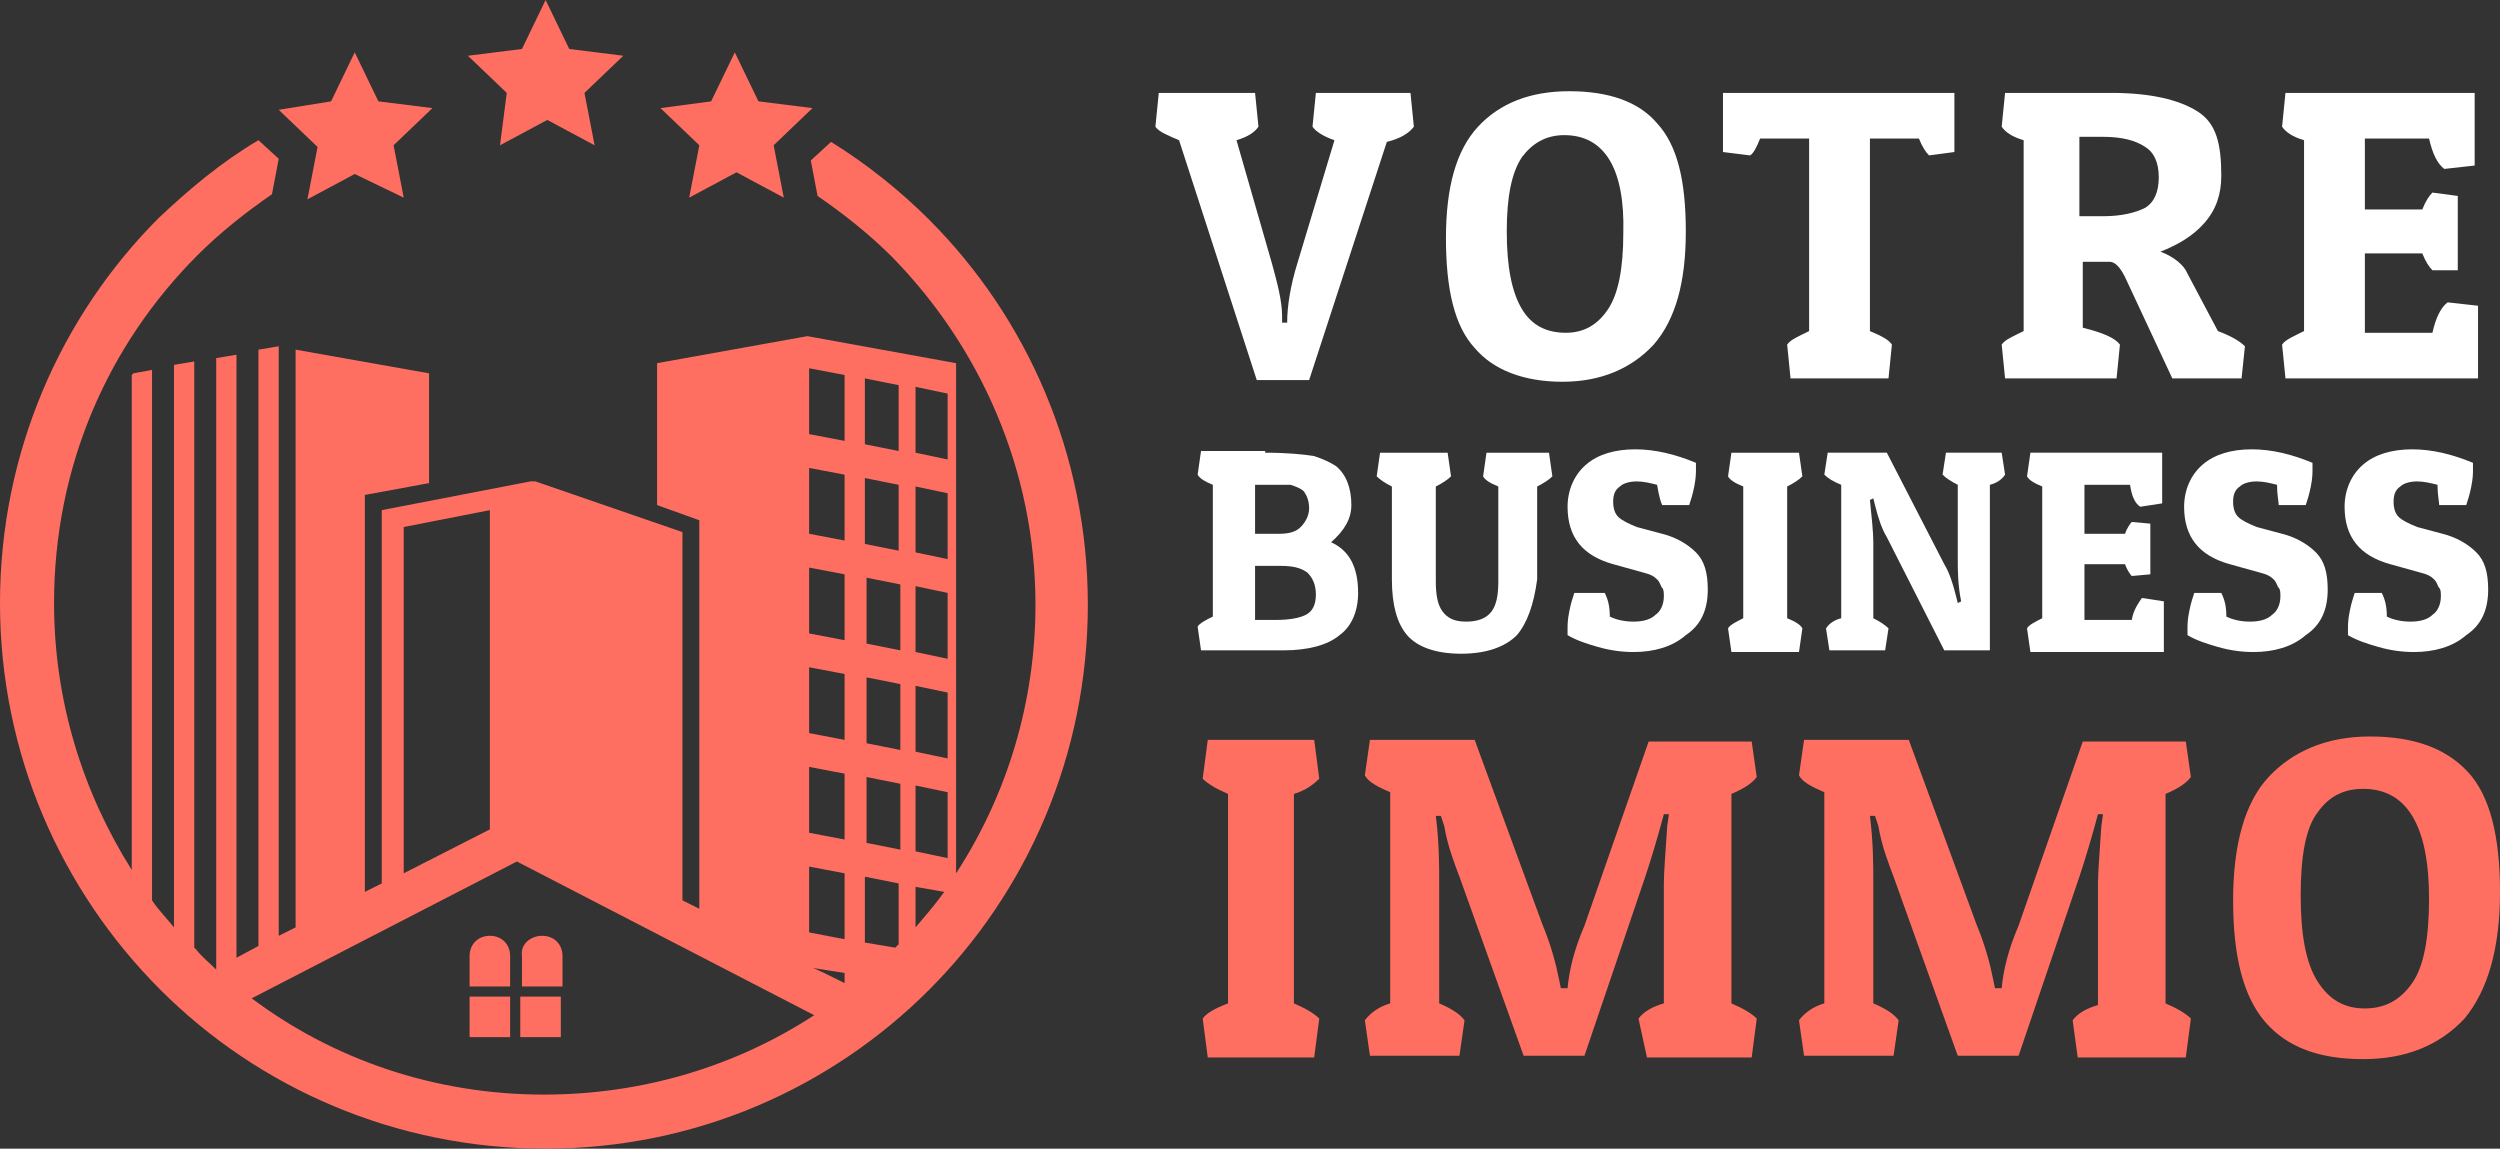 <?xml version="1.0" encoding="utf-8"?>
<!-- Generator: Adobe Illustrator 24.1.0, SVG Export Plug-In . SVG Version: 6.00 Build 0)  -->
<svg version="1.1" id="Layer_1" xmlns="http://www.w3.org/2000/svg" xmlns:xlink="http://www.w3.org/1999/xlink" x="0px" y="0px"
	 width="148px" height="68px" viewBox="0 0 148 68" style="enable-background:new 0 0 148 68;" xml:space="preserve">
<rect x="0" y="0" width="148" height="68" fill="#333333" stroke="none"/>
<style type="text/css">
	.st0{fill:#FFFFFF;}
	.st1{fill:#FF6F61;}
	.st2{fill-rule:evenodd;clip-rule:evenodd;fill:#FF6F61;}
</style>
<g>
	<g>
		<path class="st0" d="M74.4,22.5L69.8,8.3c-0.7-0.3-1.2-0.5-1.4-0.8l0.2-2h5.7l0.2,2c-0.2,0.3-0.6,0.6-1.3,0.8l2.1,7.3
			c0.3,1.1,0.6,2.2,0.6,3.1l0,0.4h0.3c0-1,0.2-2.2,0.6-3.5l2.2-7.3c-0.6-0.2-1.1-0.5-1.3-0.8l0.2-2h5.6l0.2,2
			c-0.3,0.4-0.8,0.7-1.6,0.9l-4.6,14.1H74.4z"/>
		<path class="st0" d="M92.5,22.6c-2.3,0-4.1-0.7-5.2-2c-1.2-1.3-1.7-3.5-1.7-6.5s0.6-5.2,1.9-6.6s3.1-2.1,5.4-2.1s4.1,0.6,5.2,1.9
			c1.2,1.3,1.7,3.4,1.7,6.4s-0.6,5.2-1.9,6.7C96.6,21.8,94.8,22.6,92.5,22.6z M90.1,9.3c-0.6,0.9-0.9,2.3-0.9,4.4
			c0,2.1,0.3,3.6,0.9,4.6c0.6,1,1.5,1.4,2.6,1.4s1.9-0.5,2.5-1.4c0.6-0.9,0.9-2.4,0.9-4.5C96.2,10,95,8,92.6,8
			C91.5,8,90.7,8.5,90.1,9.3z"/>
		<path class="st0" d="M115.7,5.5V9l-1.5,0.2c-0.2-0.2-0.4-0.5-0.6-1h-2.9v11.4c0.7,0.3,1.1,0.5,1.3,0.8l-0.2,2H106l-0.2-2
			c0.2-0.3,0.7-0.5,1.3-0.8V8.2h-2.9c-0.2,0.5-0.4,0.9-0.6,1L102,9V5.5H115.7z"/>
		<path class="st0" d="M131.5,10.4c0,1.1-0.3,2-1,2.8c-0.7,0.8-1.6,1.3-2.6,1.7c0.8,0.3,1.4,0.8,1.6,1.3l1.8,3.4
			c0.8,0.3,1.3,0.6,1.6,0.9l-0.2,1.9h-4.1l-2.8-6c-0.3-0.6-0.6-0.9-0.9-0.9h-1.6v3.9c1.2,0.3,1.9,0.6,2.2,1l-0.2,2h-6.6l-0.2-2
			c0.2-0.3,0.7-0.5,1.3-0.8V8.3c-0.7-0.2-1.1-0.5-1.3-0.8l0.2-2h6.3c2.3,0,4,0.4,5.1,1.1S131.5,8.5,131.5,10.4z M124.5,8.1h-1.4v4.7
			h1.4c1.1,0,1.9-0.2,2.5-0.5c0.5-0.3,0.8-0.9,0.8-1.8c0-0.9-0.3-1.5-0.8-1.8C126.4,8.3,125.6,8.1,124.5,8.1z"/>
		<path class="st0" d="M146.7,22.4h-11.4l-0.2-2c0.2-0.3,0.7-0.5,1.3-0.8V8.3c-0.7-0.2-1.1-0.5-1.3-0.8l0.2-2h11.2v4.3l-1.8,0.2
			c-0.4-0.3-0.7-0.9-0.9-1.8H140v4.2h3.4c0.2-0.5,0.4-0.8,0.6-1l1.5,0.2v4.4L144,16c-0.2-0.2-0.4-0.5-0.6-1H140v4.7h4
			c0.2-0.9,0.5-1.5,0.9-1.8l1.8,0.2V22.4z"/>
		<path class="st0" d="M74.9,26.8c1.3,0,2.3,0.1,2.9,0.2c0.6,0.2,1,0.4,1.3,0.6c0.6,0.5,0.9,1.3,0.9,2.3c0,0.8-0.4,1.5-1.2,2.2
			c1.1,0.5,1.6,1.5,1.6,3c0,1.1-0.4,2-1.1,2.5c-0.7,0.6-1.9,0.9-3.3,0.9h-4.9l-0.2-1.4c0.1-0.2,0.5-0.4,0.9-0.6v-7.8
			c-0.5-0.2-0.8-0.4-0.9-0.6l0.2-1.4H74.9z M75.2,28.7h-0.9v2.9h1.4c0.6,0,1-0.1,1.3-0.4c0.3-0.3,0.5-0.7,0.5-1.1
			c0-0.4-0.1-0.7-0.3-1c-0.2-0.2-0.5-0.3-0.8-0.4C76.1,28.7,75.7,28.7,75.2,28.7z M75.8,33.5h-1.5v3.2h1.2c0.8,0,1.4-0.1,1.8-0.3
			s0.6-0.6,0.6-1.2c0-0.6-0.2-1-0.5-1.3C77,33.6,76.5,33.5,75.8,33.5z"/>
		<path class="st0" d="M89.8,37.6c-0.7,0.7-1.8,1.1-3.3,1.1s-2.6-0.4-3.2-1.1c-0.6-0.7-0.9-1.8-0.9-3.3v-5.5
			c-0.4-0.2-0.7-0.4-0.9-0.6l0.2-1.4h4l0.2,1.4c-0.2,0.2-0.5,0.4-0.9,0.6v5.6c0,0.8,0.1,1.4,0.4,1.8c0.3,0.4,0.7,0.6,1.4,0.6
			c0.7,0,1.2-0.2,1.5-0.6c0.3-0.4,0.4-1,0.4-1.8v-5.6c-0.5-0.2-0.8-0.4-0.9-0.6l0.2-1.4h3.7l0.2,1.4c-0.2,0.2-0.5,0.4-0.9,0.6v5.5
			C90.8,35.8,90.4,36.9,89.8,37.6z"/>
		<path class="st0" d="M98.1,28.7c-0.4-0.1-0.8-0.2-1.2-0.2s-0.8,0.1-1,0.3c-0.3,0.2-0.4,0.5-0.4,0.9s0.1,0.7,0.3,0.9
			s0.6,0.4,1.1,0.6l1.5,0.4c0.8,0.2,1.5,0.6,2,1.1c0.5,0.5,0.7,1.2,0.7,2.2c0,1.2-0.4,2.1-1.3,2.7c-0.8,0.7-1.9,1-3.1,1
			c-0.7,0-1.4-0.1-2.1-0.3c-0.7-0.2-1.3-0.4-1.8-0.7c0-0.1,0-0.2,0-0.4c0-0.2,0-0.5,0.1-1c0.1-0.5,0.2-0.8,0.3-1.1H95
			c0.2,0.4,0.3,0.8,0.3,1.4c0.4,0.2,0.9,0.3,1.4,0.3s1-0.1,1.3-0.4c0.3-0.2,0.5-0.6,0.5-1.1c0-0.2,0-0.4-0.1-0.5s-0.1-0.3-0.3-0.5
			c-0.2-0.2-0.4-0.3-0.8-0.4l-1.8-0.5c-1.8-0.5-2.7-1.6-2.7-3.4c0-1,0.4-1.9,1.1-2.5s1.7-0.9,2.9-0.9c1.2,0,2.4,0.3,3.6,0.8
			c0,0.1,0,0.2,0,0.4c0,0.2,0,0.5-0.1,1c-0.1,0.5-0.2,0.8-0.3,1.1h-1.6C98.3,29.7,98.2,29.3,98.1,28.7z"/>
		<path class="st0" d="M106.5,26.8l0.2,1.4c-0.2,0.2-0.5,0.4-0.9,0.6v7.8c0.5,0.2,0.8,0.4,0.9,0.6l-0.2,1.4h-4l-0.2-1.4
			c0.1-0.2,0.5-0.4,0.9-0.6v-7.8c-0.5-0.2-0.8-0.4-0.9-0.6l0.2-1.4H106.5z"/>
		<path class="st0" d="M110.9,32.1v4.5c0.4,0.2,0.7,0.4,0.9,0.6l-0.2,1.3h-3.3l-0.2-1.3c0.2-0.3,0.5-0.5,0.9-0.6v-7.9
			c-0.5-0.2-0.8-0.4-1-0.6l0.2-1.3h3.5l3.4,6.6c0.3,0.5,0.5,1.1,0.7,1.9l0.1,0.4l0.2-0.1c-0.2-1-0.2-1.8-0.2-2.5v-4.4
			c-0.4-0.2-0.7-0.4-0.9-0.6l0.2-1.3h3.3l0.2,1.3c-0.2,0.3-0.5,0.5-0.9,0.6v9.8h-2.7l-3.4-6.7c-0.3-0.5-0.5-1.1-0.7-1.9l-0.1-0.4
			l-0.2,0.1C110.8,30.6,110.9,31.5,110.9,32.1z"/>
		<path class="st0" d="M128.1,38.6h-7.9l-0.2-1.4c0.1-0.2,0.5-0.4,0.9-0.6v-7.8c-0.5-0.2-0.8-0.4-0.9-0.6l0.2-1.4h7.8v3l-1.3,0.2
			c-0.3-0.2-0.5-0.6-0.6-1.3h-2.7v2.9h2.4c0.1-0.3,0.3-0.6,0.4-0.7l1.1,0.1v3l-1.1,0.1c-0.1-0.1-0.3-0.4-0.4-0.7h-2.4v3.3h2.8
			c0.1-0.6,0.4-1,0.6-1.3l1.3,0.2V38.6z"/>
		<path class="st0" d="M134.8,28.7c-0.4-0.1-0.8-0.2-1.2-0.2s-0.8,0.1-1,0.3c-0.3,0.2-0.4,0.5-0.4,0.9s0.1,0.7,0.3,0.9
			s0.6,0.4,1.1,0.6l1.5,0.4c0.8,0.2,1.5,0.6,2,1.1c0.5,0.5,0.7,1.2,0.7,2.2c0,1.2-0.4,2.1-1.3,2.7c-0.8,0.7-1.9,1-3.1,1
			c-0.7,0-1.4-0.1-2.1-0.3c-0.7-0.2-1.3-0.4-1.8-0.7c0-0.1,0-0.2,0-0.4c0-0.2,0-0.5,0.1-1c0.1-0.5,0.2-0.8,0.3-1.1h1.6
			c0.2,0.4,0.3,0.8,0.3,1.4c0.4,0.2,0.9,0.3,1.4,0.3s1-0.1,1.3-0.4c0.3-0.2,0.5-0.6,0.5-1.1c0-0.2,0-0.4-0.1-0.5s-0.1-0.3-0.3-0.5
			c-0.2-0.2-0.4-0.3-0.8-0.4l-1.8-0.5c-1.8-0.5-2.7-1.6-2.7-3.4c0-1,0.4-1.9,1.1-2.5s1.7-0.9,2.9-0.9c1.2,0,2.4,0.3,3.6,0.8
			c0,0.1,0,0.2,0,0.4c0,0.2,0,0.5-0.1,1c-0.1,0.5-0.2,0.8-0.3,1.1h-1.6C134.9,29.7,134.8,29.3,134.8,28.7z"/>
		<path class="st0" d="M144.3,28.7c-0.4-0.1-0.8-0.2-1.2-0.2s-0.8,0.1-1,0.3c-0.3,0.2-0.4,0.5-0.4,0.9s0.1,0.7,0.3,0.9
			s0.6,0.4,1.1,0.6l1.5,0.4c0.8,0.2,1.5,0.6,2,1.1c0.5,0.5,0.7,1.2,0.7,2.2c0,1.2-0.4,2.1-1.3,2.7c-0.8,0.7-1.9,1-3.1,1
			c-0.7,0-1.4-0.1-2.1-0.3c-0.7-0.2-1.3-0.4-1.8-0.7c0-0.1,0-0.2,0-0.4c0-0.2,0-0.5,0.1-1c0.1-0.5,0.2-0.8,0.3-1.1h1.6
			c0.2,0.4,0.3,0.8,0.3,1.4c0.4,0.2,0.9,0.3,1.4,0.3s1-0.1,1.3-0.4c0.3-0.2,0.5-0.6,0.5-1.1c0-0.2,0-0.4-0.1-0.5s-0.1-0.3-0.3-0.5
			c-0.2-0.2-0.4-0.3-0.8-0.4l-1.8-0.5c-1.8-0.5-2.7-1.6-2.7-3.4c0-1,0.4-1.9,1.1-2.5s1.7-0.9,2.9-0.9c1.2,0,2.4,0.3,3.6,0.8
			c0,0.1,0,0.2,0,0.4c0,0.2,0,0.5-0.1,1c-0.1,0.5-0.2,0.8-0.3,1.1h-1.6C144.4,29.7,144.3,29.3,144.3,28.7z"/>
		<path class="st1" d="M77.8,43.8l0.3,2.3c-0.3,0.3-0.8,0.7-1.5,0.9v12.4c0.7,0.3,1.2,0.6,1.5,0.9l-0.3,2.3h-6.3l-0.3-2.3
			c0.2-0.3,0.7-0.6,1.5-0.9V47c-0.7-0.3-1.2-0.6-1.5-0.9l0.3-2.3H77.8z"/>
		<path class="st1" d="M98.5,52.3c0-0.7,0.1-1.8,0.2-3.4l0.1-0.7l-0.3,0c-0.4,1.5-0.8,2.8-1.1,3.7l-3.6,10.6h-3.6l-3.8-10.6
			c-0.3-0.8-0.7-1.8-0.9-3l-0.2-0.6l-0.3,0c0.2,1.6,0.2,2.9,0.2,4v7.1c0.7,0.3,1.2,0.6,1.5,1l-0.3,2.1h-5.3l-0.3-2.1
			c0.3-0.4,0.8-0.8,1.5-1V46.9c-0.7-0.3-1.3-0.6-1.5-1l0.3-2.1h6.2l4,10.9c0.5,1.2,0.8,2.3,1,3.3l0.1,0.5h0.4c0.1-1.1,0.4-2.3,1-3.7
			l3.8-10.9h6.1l0.3,2.1c-0.3,0.4-0.8,0.7-1.5,1v12.4c0.7,0.3,1.2,0.6,1.5,0.9l-0.3,2.3h-6.2L97,60.3c0.3-0.4,0.8-0.7,1.5-0.9V52.3z
			"/>
		<path class="st1" d="M124.2,52.3c0-0.7,0.1-1.8,0.2-3.4l0.1-0.7l-0.3,0c-0.4,1.5-0.8,2.8-1.1,3.7l-3.6,10.6h-3.6l-3.8-10.6
			c-0.3-0.8-0.7-1.8-0.9-3l-0.2-0.6l-0.3,0c0.2,1.6,0.2,2.9,0.2,4v7.1c0.7,0.3,1.2,0.6,1.5,1l-0.3,2.1h-5.3l-0.3-2.1
			c0.3-0.4,0.8-0.8,1.5-1V46.9c-0.7-0.3-1.3-0.6-1.5-1l0.3-2.1h6.2l4,10.9c0.5,1.2,0.8,2.3,1,3.3l0.1,0.5h0.4c0.1-1.1,0.4-2.3,1-3.7
			l3.8-10.9h6.1l0.3,2.1c-0.3,0.4-0.8,0.7-1.5,1v12.4c0.7,0.3,1.2,0.6,1.5,0.9l-0.3,2.3H123l-0.3-2.2c0.3-0.4,0.8-0.7,1.5-0.9V52.3z
			"/>
		<path class="st1" d="M139.9,62.7c-2.6,0-4.5-0.7-5.8-2.2c-1.3-1.5-1.9-3.9-1.9-7.2c0-3.3,0.7-5.8,2.1-7.3s3.4-2.4,6-2.4
			c2.6,0,4.5,0.7,5.8,2.1c1.3,1.4,1.9,3.8,1.9,7.1c0,3.3-0.7,5.8-2.1,7.5C144.4,61.9,142.4,62.7,139.9,62.7z M137.2,48.1
			c-0.7,0.9-1,2.6-1,4.9c0,2.3,0.3,4,1,5.1c0.7,1.1,1.6,1.6,2.8,1.6c1.2,0,2.1-0.5,2.8-1.5s1-2.7,1-5c0-4.3-1.3-6.5-3.9-6.5
			C138.8,46.7,137.9,47.1,137.2,48.1z"/>
	</g>
</g>
<g>
	<g>
		<path class="st2" d="M51.3,44v-3.9l2,0.4v3.9L51.3,44z M32.3,0l1.4,2.9l3.2,0.4l-2.3,2.2l0.6,3.1l-2.8-1.5l-2.8,1.5L30,5.5
			l-2.3-2.2l3.2-0.4L32.3,0z M43.5,3.1L44.9,6l3.2,0.4l-2.3,2.2l0.6,3.1l-2.8-1.5l-2.8,1.5l0.6-3.1l-2.3-2.2L42.1,6L43.5,3.1z
			 M21,3.1L22.4,6l3.2,0.4l-2.3,2.2l0.6,3.1L21,10.3l-2.8,1.5l0.6-3.1l-2.3-2.2L19.6,6L21,3.1z M29,55.4L29,55.4
			c0.7,0,1.2,0.5,1.2,1.2v1.8h-2.4v-1.8C27.8,55.9,28.3,55.4,29,55.4L29,55.4z M32.1,55.4L32.1,55.4c0.7,0,1.2,0.5,1.2,1.2v1.8h-2.4
			v-1.8C30.8,55.9,31.4,55.4,32.1,55.4L32.1,55.4z M27.8,59h2.4v2.4h-2.4V59z M30.8,59h2.4v2.4h-2.4V59z M12.8,57.4L12.8,57.4
			l0-36.2l1.2-0.2v35.7l1.3-0.7V20.7l1.2-0.2v34.9l1-0.5V20.7l7.9,1.4v6.5l-3.8,0.7v23.5l1-0.5V30.2l8.8-1.7l0.3,0l8.7,3v21.8l1,0.5
			v-23l-2.5-0.9v-8.4l8.9-1.6l8.8,1.6v30.2c3-4.6,4.7-10.1,4.7-15.9c0-8-3.3-15.3-8.5-20.6c-1.3-1.3-2.8-2.5-4.4-3.6l-0.4-2.1
			l1.2-1.1c2.1,1.3,4.1,2.9,5.8,4.6c5.8,5.8,9.4,13.9,9.4,22.8c0,8.9-3.6,17-9.4,22.8C49.2,64.4,41.2,68,32.3,68
			c-8.9,0-17-3.6-22.8-9.4C3.6,52.7,0,44.6,0,35.7c0-8.9,3.6-17,9.4-22.8c1.8-1.7,3.7-3.3,5.9-4.6l1.2,1.1l-0.4,2.1
			c-1.6,1.1-3.1,2.3-4.4,3.6c-5.3,5.3-8.5,12.5-8.5,20.6c0,5.8,1.7,11.2,4.6,15.8V22.2l0.1-0.1L9,21.9v31.4c0.4,0.6,0.9,1.1,1.3,1.6
			V21.6l1.2-0.2v34.7l0.1,0.1C12,56.7,12.4,57,12.8,57.4L12.8,57.4z M23.9,51.7l5.1-2.6V30.2l-5.1,1V51.7z M50,58.2v-0.6l-1.9-0.3
			C48.2,57.3,49.2,57.8,50,58.2L50,58.2z M48.2,60.1L30.6,51l-15.7,8.1c4.8,3.6,10.8,5.7,17.3,5.7C38.1,64.8,43.6,63.1,48.2,60.1
			L48.2,60.1z M53,56.1l0.2-0.2v-3.6l-2-0.4v3.9L53,56.1z M54.2,54.9c0.6-0.7,1.2-1.4,1.7-2.1l-1.7-0.3V54.9z M51.3,46l2,0.4v3.9
			l-2-0.4V46z M51.3,38.1v-3.9l2,0.4v3.9L51.3,38.1z M54.2,50.4v-3.9l1.9,0.4v3.9L54.2,50.4z M54.2,44.5v-3.9l1.9,0.4v3.9L54.2,44.5
			z M54.2,38.6v-3.9l1.9,0.4V39L54.2,38.6z M53.2,32.6l-2-0.4v-3.9l2,0.4V32.6z M54.2,32.7v-3.9l1.9,0.4v3.9L54.2,32.7z M50,34v3.9
			l-2.1-0.4v-3.9L50,34z M47.9,39.5l2.1,0.4v3.9l-2.1-0.4V39.5z M47.9,45.4l2.1,0.4v3.9l-2.1-0.4V45.4z M47.9,51.3l2.1,0.4v3.9
			l-2.1-0.4V51.3z M50,32l-2.1-0.4v-3.9l2.1,0.4V32z M53.2,26.7l-2-0.4v-3.9l2,0.4V26.7z M54.2,26.8v-3.9l1.9,0.4v3.9L54.2,26.8z
			 M50,26.1l-2.1-0.4v-3.9l2.1,0.4V26.1z"/>
	</g>
</g>
</svg>

